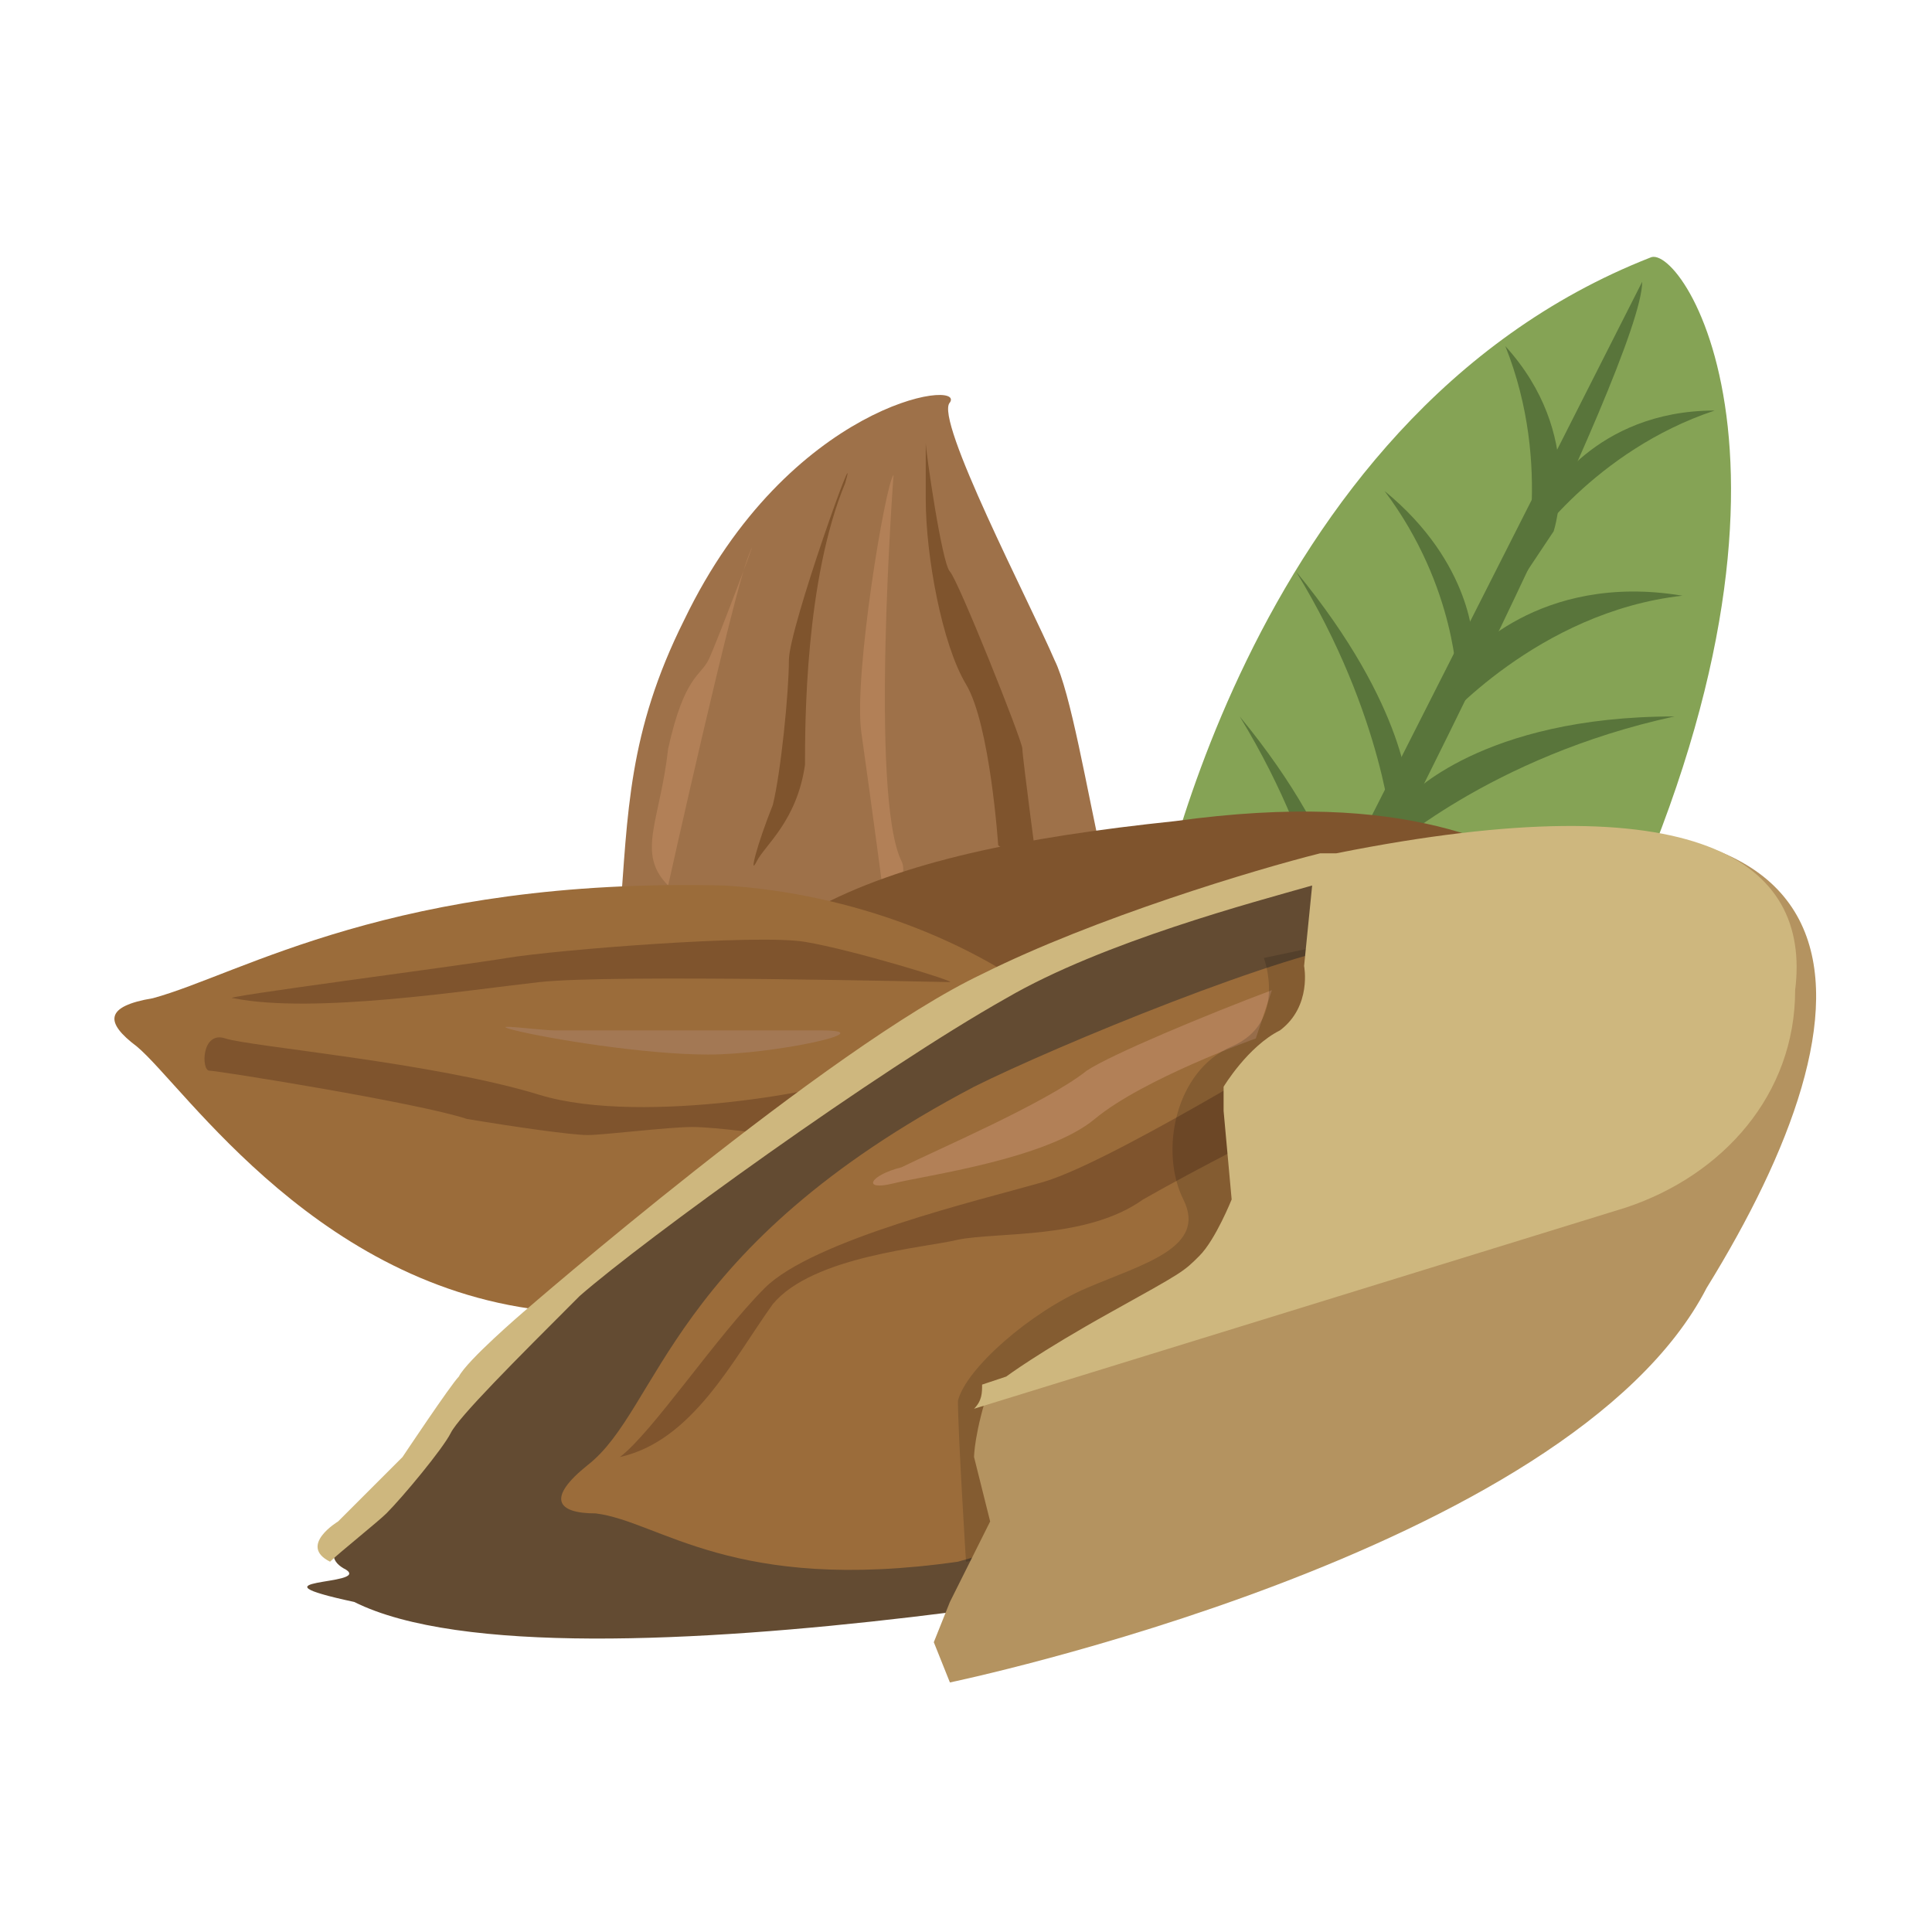 <?xml version="1.0" encoding="utf-8"?>
<!-- Generator: Adobe Illustrator 22.0.1, SVG Export Plug-In . SVG Version: 6.00 Build 0)  -->
<svg version="1.1" id="db7ddc94-5b80-4bbd-a036-d59ef6bb484e"
	 xmlns="http://www.w3.org/2000/svg" xmlns:xlink="http://www.w3.org/1999/xlink" x="0px" y="0px" viewBox="0 0 24 24"
	 style="enable-background:new 0 0 24 24;" xml:space="preserve">
<style type="text/css">
	.st0{fill:#85A355;}
	.st1{fill:#59753B;}
	.st2{fill:#9E7149;}
	.st3{fill:#7F542D;}
	.st4{fill:#B28057;}
	.st5{fill:#9B6C3A;}
	.st6{fill:#634B32;}
	.st7{fill:#A37854;}
	.st8{opacity:0.15;}
	.st9{fill:#B49360;}
	.st10{fill:#CEB77E;}
</style>
<path class="st0" d="M19.8,12.2c3.1-6.2,1.1-9.2,0.7-9c-5.1,2-6.2,8.5-6.2,8.5l1.3,1.9L19.8,12.2z"/>
<path class="st1" d="M20.4,3.5l-3.9,7.7l0.4,0.1C16.9,11.3,20.4,4.5,20.4,3.5z"/>
<path class="st1" d="M17.5,9.9c0,0,0.9-1,3.3-1c-2.3,0.5-3.6,1.7-3.6,1.7L17.5,9.9z"/>
<path class="st1" d="M18.2,8.2c0,0,0.9-1.1,2.7-0.8c-1.8,0.2-3,1.6-3,1.6L18.2,8.2z"/>
<path class="st1" d="M19.2,6.2c0,0,0.6-1.1,2.1-1.1C19.8,5.6,19,6.8,19,6.8L19.2,6.2z"/>
<path class="st1" d="M17.5,9.9c0,0,0-1.1-1.4-2.8c1.1,1.8,1.2,3.3,1.2,3.3L17.5,9.9z"/>
<path class="st1" d="M16.8,11.7c0,0,0-1.1-1.4-2.8c1.1,1.8,1.2,3.3,1.2,3.3L16.8,11.7z"/>
<path class="st1" d="M18.3,8c0,0,0-1-1.1-1.9c0.9,1.2,0.9,2.4,0.9,2.4L18.3,8z"/>
<path class="st1" d="M19.3,6.6c0,0,0.4-1.2-0.6-2.3c0.6,1.5,0.2,2.9,0.2,2.9L19.3,6.6z"/>
<path class="st2" d="M8.3,11.4c0.8,0,1.5,0.2,2.2,0.4l0.4-0.2c0.7-0.4,1.6-0.7,2.8-0.9c-0.2-0.9-0.4-2.1-0.6-2.5
	c-0.3-0.7-1.5-3-1.3-3.2c0.2-0.3-2,0-3.3,2.7c-0.7,1.4-0.7,2.4-0.8,3.7C7.9,11.4,8.1,11.4,8.3,11.4z"/>
<path class="st3" d="M11.5,5.5c0,0.1,0.2,1.5,0.3,1.6c0.1,0.1,0.9,2.1,0.9,2.2s0.2,1.6,0.2,1.6s-0.5-0.4-0.5-0.4S12.3,9,12,8.5
	c-0.3-0.5-0.5-1.6-0.5-2.3S11.5,5.5,11.5,5.5z"/>
<path class="st3" d="M10.5,6c0.2-0.7-0.7,1.8-0.7,2.2S9.7,9.6,9.6,10c-0.2,0.5-0.3,0.9-0.2,0.7c0.1-0.2,0.5-0.5,0.6-1.2
	C10,9,10,7.2,10.5,6z"/>
<path class="st4" d="M8.3,11c0,0,0.8-3.6,1-4.1S8.9,8,8.8,8.2S8.5,8.4,8.3,9.3C8.2,10.2,7.9,10.6,8.3,11z"/>
<path class="st4" d="M11.2,10.7c0.1,0.2-0.2,0.6-0.2,0.6s-0.2-1.5-0.3-2.2S11,6,11.1,5.9C11.1,5.9,10.8,9.9,11.2,10.7z"/>
<path class="st3" d="M12,12.6c2.1-0.7,4.2-1.1,5.1-1.3l0.2,0l0,0l0.4-0.1l0.5-0.1l0,0c0.5-0.1,1-0.1,1.4-0.1c-0.9-0.5-2.1-1.2-5-0.8
	c-1.9,0.2-3.4,0.5-4.5,1.1C10.8,11.7,11.5,12.1,12,12.6z"/>
<path class="st5" d="M7,16.3c1.9-1.2,4-3.1,5.7-3.7c0.1,0,0.3-0.1,0.4-0.1c-1-0.8-2.5-1.4-4.1-1.5c-4.1-0.1-6,1.1-7.1,1.4
	c-0.6,0.1-0.6,0.3-0.2,0.6C2.3,13.5,4,16.1,7,16.3z"/>
<path class="st3" d="M2.9,12.4c-0.3,0,2.8-0.4,3.4-0.5s3.1-0.3,3.7-0.2c0.6,0.1,1.9,0.5,1.8,0.5c-0.1,0-4.2-0.1-5.1,0
	C5.8,12.3,3.9,12.6,2.9,12.4z"/>
<path class="st3" d="M6.7,13.6c-1.3-0.4-3.6-0.6-3.9-0.7c-0.3-0.1-0.3,0.4-0.2,0.4s2.6,0.4,3.2,0.6c0.6,0.1,1.3,0.2,1.5,0.2
	S8.3,14,8.6,14s1,0.1,1,0.1l0.9-0.7C10.5,13.5,8,14,6.7,13.6z"/>
<g>
	<path class="st6" d="M16.1,10.8L16.1,10.8L16.1,10.8l0.2,0c0.3-0.1,0.5-0.1,0.7-0.2L16.1,10.8z"/>
	<path class="st6" d="M16.3,10.8c-1.1,0.3-2.8,0.8-3.9,1.4c-1.9,0.9-5.7,4.2-5.7,4.2s-0.7,0.6-0.8,0.8c-0.1,0.1-0.7,1-0.7,1
		l-0.8,0.8c0,0-0.5,0.3-0.1,0.5c0.3,0.2-1.3,0.1,0.1,0.4c0,0,0,0,0,0c2.6,1.3,11.9-0.6,11.9-0.6l1.6-8.4L16.3,10.8z"/>
</g>
<title>crop_potato</title>
<path class="st5" d="M14,18.8l0.1-0.5l1.1-0.5c0,0-2,0.7-1.9,0.1l1.3-1l2.4-1c0.2-0.1-0.9-0.4-0.1-0.9c0.9-0.7,0.5-0.6,0.7-0.8
	c0.1-0.1-0.8,0.1-0.8-0.1l0.2-2.4c-1,0.1-3.9,1.3-4.9,1.8c-3.8,2-3.9,4-4.8,4.7c-0.5,0.4-0.4,0.6,0.1,0.6c0.8,0.1,1.7,1,4.5,0.6
	L14,18.8z"/>
<path class="st7" d="M10.2,12.8c-1.3,0-3.1,0-3.3,0s-0.9-0.1-0.5,0s1.6,0.3,2.4,0.3S11,12.8,10.2,12.8z"/>
<path class="st3" d="M16.5,12.8c-0.4,0.2-2.8,1.7-3.6,1.9c-0.7,0.2-2.8,0.7-3.4,1.3c-0.6,0.6-1.4,1.8-1.8,2.1
	c0.9-0.2,1.4-1.2,1.9-1.9c0.5-0.6,1.9-0.7,2.3-0.8c0.5-0.1,1.6,0,2.3-0.5c0.7-0.4,1.7-0.9,1.7-0.9L16.5,12.8z"/>
<path class="st4" d="M15.8,12.3C15.8,12.3,16.2,12.1,15.8,12.3c-0.8,0.3-2,0.8-2.3,1c-0.5,0.4-1.9,1-2.3,1.2
	c-0.4,0.1-0.5,0.3-0.1,0.2c0.4-0.1,1.9-0.3,2.5-0.8s2-1,2-1L15.8,12.3z"/>
<path class="st8" d="M15.7,11.9c0,0,0.3,0.8-0.4,1.1s-0.9,1.3-0.6,1.9s-0.5,0.8-1.2,1.1c-0.7,0.3-1.5,1-1.6,1.4c0,0.4,0.1,2,0.1,2
	l5.3-0.8l0.3-7.1L15.7,11.9z"/>
<path class="st9" d="M16.5,10.7L16.3,12c0,0,0.1,0.5-0.3,0.8c-0.4,0.2-0.7,0.7-0.7,0.7l0,0.3l0.1,1.1c0,0-0.2,0.5-0.4,0.7
	s-0.2,0.2-1.1,0.7c-0.9,0.5-1.3,0.8-1.3,0.8l-0.3,0.1c-0.2,0.6-0.2,0.9-0.2,0.9l0.2,0.8l-0.5,1l-0.2,0.5l0.2,0.5
	c0,0,7.7-1.6,9.4-4.9C23.3,12.6,23.8,9.1,16.5,10.7z"/>
<path class="st10" d="M16.6,10.6L16.6,10.6C16.6,10.6,16.6,10.7,16.6,10.6c-0.1,0-0.1,0-0.2,0l0,0c-0.8,0.2-2.8,0.8-4.2,1.5
	c-1.9,0.9-5.7,4.2-5.7,4.2s-0.7,0.6-0.8,0.8c-0.1,0.1-0.7,1-0.7,1l-0.8,0.8c0,0-0.5,0.3-0.1,0.5c0.1-0.1,0.6-0.5,0.7-0.6
	c0.2-0.2,0.7-0.8,0.8-1c0.1-0.2,0.8-0.9,1.6-1.7c0.8-0.7,3.7-2.8,5.3-3.7c1.2-0.7,3.1-1.2,3.8-1.4l-0.1,1c0,0,0.1,0.5-0.3,0.8
	c-0.4,0.2-0.7,0.7-0.7,0.7l0,0.3l0.1,1.1c0,0-0.2,0.5-0.4,0.7c-0.2,0.2-0.2,0.2-1.1,0.7c-0.9,0.5-1.3,0.8-1.3,0.8l-0.3,0.1
	c0,0.1,0,0.2-0.1,0.3l8.1-2.5c1.2-0.4,2.1-1.4,2.1-2.7C22.5,10.7,21.1,9.7,16.6,10.6z"/>
</svg>
